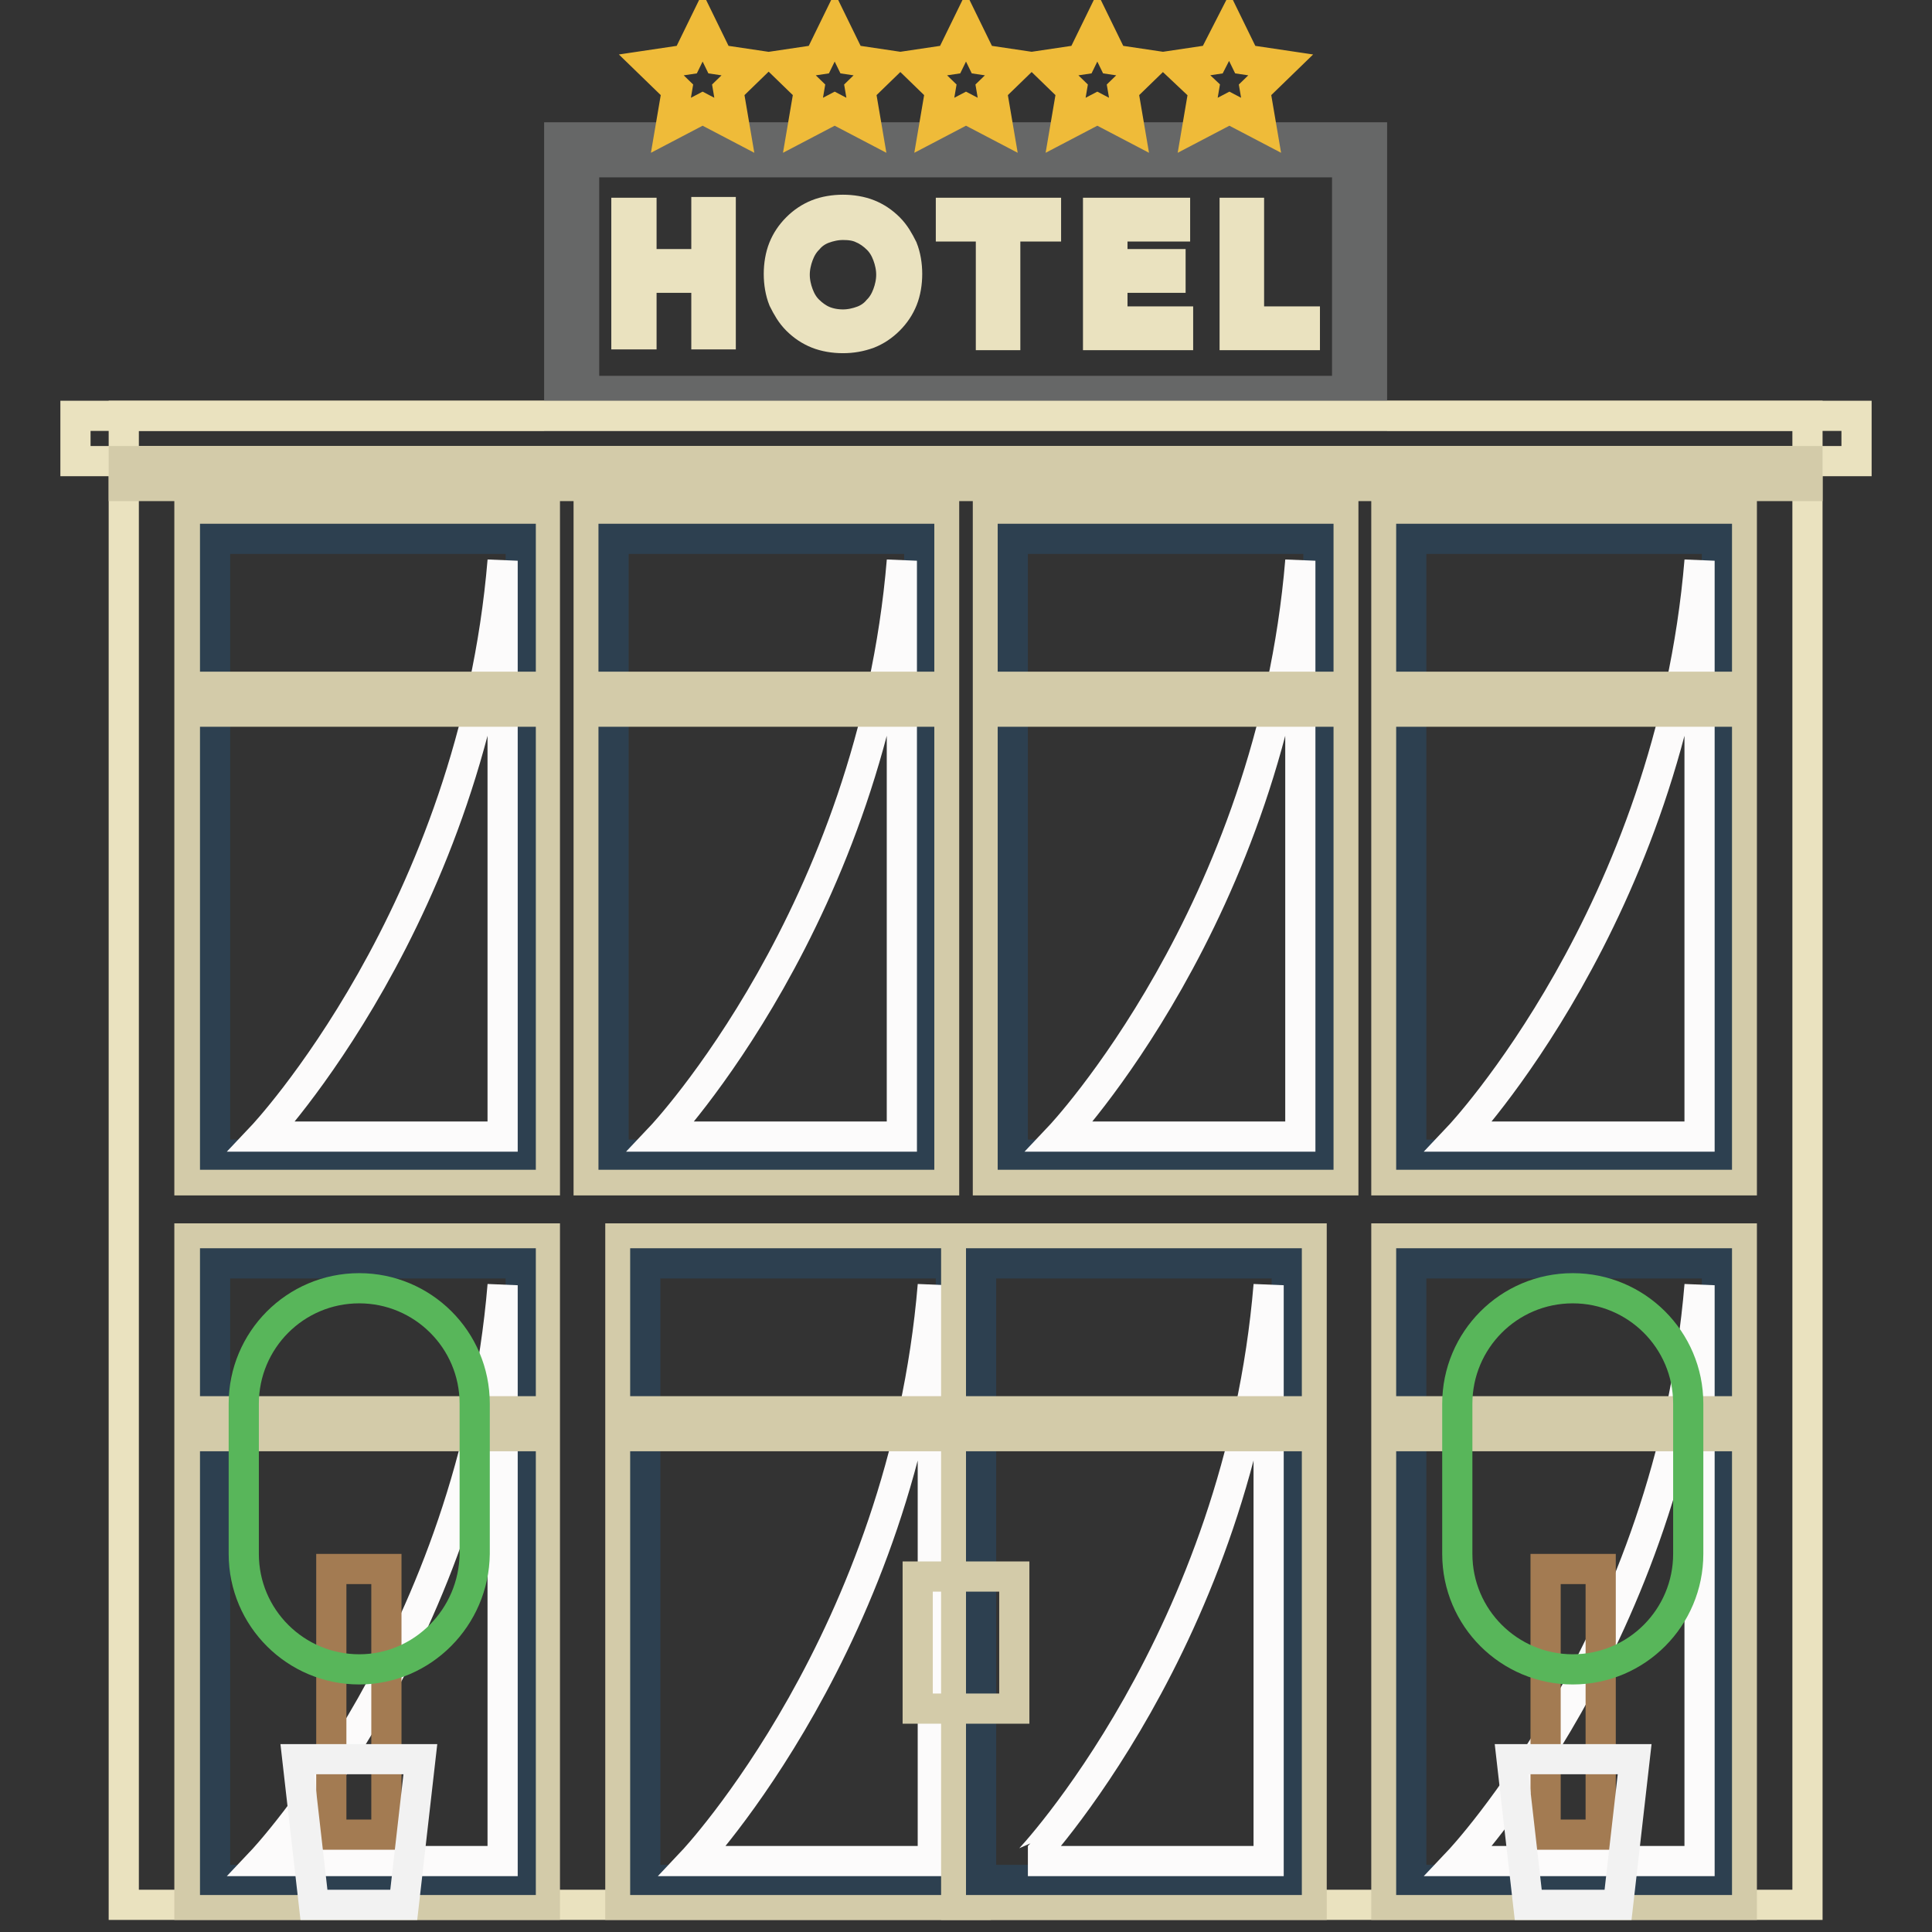 <?xml version="1.0" encoding="utf-8"?>
<!-- Svg Vector Icons : http://www.onlinewebfonts.com/icon -->
<!DOCTYPE svg PUBLIC "-//W3C//DTD SVG 1.1//EN" "http://www.w3.org/Graphics/SVG/1.1/DTD/svg11.dtd">
<svg version="1.1" xmlns="http://www.w3.org/2000/svg" xmlns:xlink="http://www.w3.org/1999/xlink" x="0px" y="0px" viewBox="0 0 256 256" enable-background="new 0 0 256 256" xml:space="preserve">
<rect x="0" y="0" width="256" height="256" fill="#333333" stroke="none"/>
<g> <path stroke-width="4" fill-opacity="0" stroke="#eae2bf"  d="M16.4,55.1h223.1v197.3H16.4V55.1z"/> <path stroke-width="4" fill-opacity="0" stroke="#d3cba9"  d="M82.2,164.1h47.1v88.3H82.2V164.1z"/> <path stroke-width="4" fill-opacity="0" stroke="#2d4050"  d="M85.5,167.4H126v81.7H85.5V167.4z"/> <path stroke-width="4" fill-opacity="0" stroke="#fcfbfb"  d="M123.6,170.3v76.3H91.8C91.8,246.6,119.7,217,123.6,170.3z"/> <path stroke-width="4" fill-opacity="0" stroke="#d3cba9"  d="M83.8,187h43.8v3.3H83.8V187z"/> <path stroke-width="4" fill-opacity="0" stroke="#d3cba9"  d="M126.7,164.1h47.1v88.3h-47.1V164.1z"/> <path stroke-width="4" fill-opacity="0" stroke="#2d4050"  d="M130,167.4h40.5v81.7H130V167.4z"/> <path stroke-width="4" fill-opacity="0" stroke="#fcfbfb"  d="M168.1,170.3v76.3h-31.9C136.3,246.6,164.2,217,168.1,170.3z"/> <path stroke-width="4" fill-opacity="0" stroke="#d3cba9"  d="M128.3,187h43.8v3.3h-43.8V187z M183.7,164.1h47.1v88.3h-47.1V164.1z"/> <path stroke-width="4" fill-opacity="0" stroke="#2d4050"  d="M187,167.4h40.5v81.7H187V167.4z"/> <path stroke-width="4" fill-opacity="0" stroke="#fcfbfb"  d="M225.2,170.3v76.3h-31.9C193.3,246.6,221.3,217,225.2,170.3z"/> <path stroke-width="4" fill-opacity="0" stroke="#d3cba9"  d="M185.4,187h43.8v3.3h-43.8V187z M25.1,164.1h47.1v88.3H25.1V164.1z"/> <path stroke-width="4" fill-opacity="0" stroke="#2d4050"  d="M28.5,167.4H69v81.7H28.5V167.4z"/> <path stroke-width="4" fill-opacity="0" stroke="#fcfbfb"  d="M66.6,170.3v76.3H34.7C34.7,246.6,62.7,217,66.6,170.3z"/> <path stroke-width="4" fill-opacity="0" stroke="#d3cba9"  d="M26.8,187h43.8v3.3H26.8V187z"/> <path stroke-width="4" fill-opacity="0" stroke="#d3cba9"  d="M183.7,68.1h47.1v88.3h-47.1V68.1z"/> <path stroke-width="4" fill-opacity="0" stroke="#2d4050"  d="M187,71.4h40.5V153H187V71.4z"/> <path stroke-width="4" fill-opacity="0" stroke="#fcfbfb"  d="M225.2,74.3v76.3h-31.9C193.3,150.6,221.3,121,225.2,74.3z"/> <path stroke-width="4" fill-opacity="0" stroke="#d3cba9"  d="M185.4,91h43.8v3.3h-43.8V91z"/> <path stroke-width="4" fill-opacity="0" stroke="#d3cba9"  d="M25.1,68.1h47.1v88.3H25.1V68.1z"/> <path stroke-width="4" fill-opacity="0" stroke="#2d4050"  d="M28.5,71.4H69V153H28.5V71.4z"/> <path stroke-width="4" fill-opacity="0" stroke="#fcfbfb"  d="M66.6,74.3v76.3H34.7C34.7,150.6,62.7,121,66.6,74.3z"/> <path stroke-width="4" fill-opacity="0" stroke="#d3cba9"  d="M26.8,91h43.8v3.3H26.8V91z"/> <path stroke-width="4" fill-opacity="0" stroke="#d3cba9"  d="M78,68.1h47.1v88.3H78V68.1z"/> <path stroke-width="4" fill-opacity="0" stroke="#2d4050"  d="M81.3,71.4h40.5V153H81.3V71.4z"/> <path stroke-width="4" fill-opacity="0" stroke="#fcfbfb"  d="M119.5,74.3v76.3H87.6C87.6,150.6,115.6,121,119.5,74.3z"/> <path stroke-width="4" fill-opacity="0" stroke="#d3cba9"  d="M79.7,91h43.8v3.3H79.7V91z"/> <path stroke-width="4" fill-opacity="0" stroke="#d3cba9"  d="M130.9,68.1H178v88.3h-47.1V68.1z"/> <path stroke-width="4" fill-opacity="0" stroke="#2d4050"  d="M134.2,71.4h40.5V153h-40.5V71.4z"/> <path stroke-width="4" fill-opacity="0" stroke="#fcfbfb"  d="M172.3,74.3v76.3h-31.9C140.4,150.6,168.4,121,172.3,74.3z"/> <path stroke-width="4" fill-opacity="0" stroke="#d3cba9"  d="M132.5,91h43.8v3.3h-43.8V91z"/> <path stroke-width="4" fill-opacity="0" stroke="#a37b52"  d="M204.8,207.9h7.3v35.2h-7.3V207.9z"/> <path stroke-width="4" fill-opacity="0" stroke="#58b65a"  d="M208.4,221.2c-8.4,0-15.3-6.8-15.3-15.3V186c0-8.4,6.8-15.3,15.3-15.3c8.4,0,15.3,6.8,15.3,15.3v19.9 C223.7,214.3,216.9,221.2,208.4,221.2z"/> <path stroke-width="4" fill-opacity="0" stroke="#f2f2f2"  d="M214.4,252.4h-11.9l-2.2-19.3h16.3L214.4,252.4z"/> <path stroke-width="4" fill-opacity="0" stroke="#a37b52"  d="M43.9,207.9h7.3v35.2h-7.3V207.9z"/> <path stroke-width="4" fill-opacity="0" stroke="#58b65a"  d="M47.6,221.2c-8.4,0-15.3-6.8-15.3-15.3V186c0-8.4,6.8-15.3,15.3-15.3c8.4,0,15.3,6.8,15.3,15.3v19.9 C62.8,214.3,56,221.2,47.6,221.2z"/> <path stroke-width="4" fill-opacity="0" stroke="#f2f2f2"  d="M53.5,252.4H41.6l-2.2-19.3h16.3L53.5,252.4z"/> <path stroke-width="4" fill-opacity="0" stroke="#d3cba9"  d="M121.6,208.9h12.8v17.5h-12.8V208.9z"/> <path stroke-width="4" fill-opacity="0" stroke="#df4c56"  d="M75.8,19.8h104.4v33.6H75.8V19.8z"/> <path stroke-width="4" fill-opacity="0" stroke="#666767"  d="M181.9,55.1H74.1V18.2h107.7V55.1L181.9,55.1L181.9,55.1z M77.4,51.8h101.1V21.5H77.4V51.8z"/> <path stroke-width="4" fill-opacity="0" stroke="#eae2bf"  d="M83,28.2H85V35h8.6v-6.9h1.9v16.2h-1.9v-7.5H85v7.5H83V28.2z M111.7,44.8c-1.2,0-2.4-0.2-3.4-0.6 c-1-0.4-1.9-1-2.7-1.8c-0.8-0.8-1.3-1.7-1.8-2.7c-0.4-1-0.6-2.2-0.6-3.4s0.2-2.4,0.6-3.4c0.4-1,1-1.9,1.8-2.7 c0.8-0.8,1.7-1.4,2.7-1.8c1-0.4,2.2-0.6,3.4-0.6c1.2,0,2.4,0.2,3.4,0.6c1,0.4,1.9,1,2.7,1.8c0.8,0.8,1.3,1.7,1.8,2.7 c0.4,1,0.6,2.2,0.6,3.4c0,1.2-0.2,2.4-0.6,3.4c-0.4,1-1,1.9-1.8,2.7c-0.8,0.8-1.7,1.4-2.7,1.8C114,44.6,112.9,44.8,111.7,44.8z  M111.7,43c0.9,0,1.8-0.2,2.6-0.5c0.8-0.3,1.5-0.8,2-1.4c0.6-0.6,1-1.3,1.3-2.1c0.3-0.8,0.5-1.7,0.5-2.6c0-0.9-0.2-1.8-0.5-2.6 c-0.3-0.8-0.7-1.5-1.3-2.1c-0.6-0.6-1.3-1.1-2-1.4c-0.8-0.4-1.7-0.5-2.6-0.5s-1.8,0.2-2.6,0.5c-0.8,0.3-1.5,0.8-2,1.4 c-0.6,0.6-1,1.3-1.3,2.1c-0.3,0.8-0.5,1.7-0.5,2.6c0,0.9,0.2,1.8,0.5,2.6c0.3,0.8,0.7,1.5,1.3,2.1c0.6,0.6,1.3,1.1,2,1.4 C109.8,42.8,110.7,43,111.7,43z M138.6,30h-5.4v14.4h-1.9V30H126v-1.8h12.6V30z M145.5,28.2h10.2V30h-8.3V35h7.7v1.8h-7.7v5.8h8.7 v1.8h-10.6L145.5,28.2z M163.6,28.2h1.9v14.4h7.4v1.8h-9.3V28.2z"/> <path stroke-width="4" fill-opacity="0" stroke="#efbb39"  d="M93.1,3.6l2.1,4.3l4.7,0.7l-3.4,3.3l0.8,4.7l-4.2-2.2l-4.2,2.2l0.8-4.7l-3.4-3.3L91,7.9L93.1,3.6z  M162.9,3.6l2.1,4.3l4.7,0.7l-3.4,3.3l0.8,4.7l-4.2-2.2l-4.2,2.2l0.8-4.7L156,8.6l4.7-0.7L162.9,3.6z M145.4,3.6l2.1,4.3l4.7,0.7 l-3.4,3.3l0.8,4.7l-4.2-2.2l-4.2,2.2l0.8-4.7l-3.4-3.3l4.7-0.7L145.4,3.6z M128,3.6l2.1,4.3l4.7,0.7l-3.4,3.3l0.8,4.7l-4.2-2.2 l-4.2,2.2l0.8-4.7l-3.4-3.3l4.7-0.7L128,3.6z M110.6,3.6l2.1,4.3l4.7,0.7l-3.4,3.3l0.8,4.7l-4.2-2.2l-4.2,2.2l0.8-4.7l-3.4-3.3 l4.7-0.7L110.6,3.6z"/> <path stroke-width="4" fill-opacity="0" stroke="#eae2bf"  d="M10,55.1h236v6H10V55.1z"/> <path stroke-width="4" fill-opacity="0" stroke="#d3cba9"  d="M16.4,61.1h223.1v3.3H16.4V61.1z"/></g>
</svg>